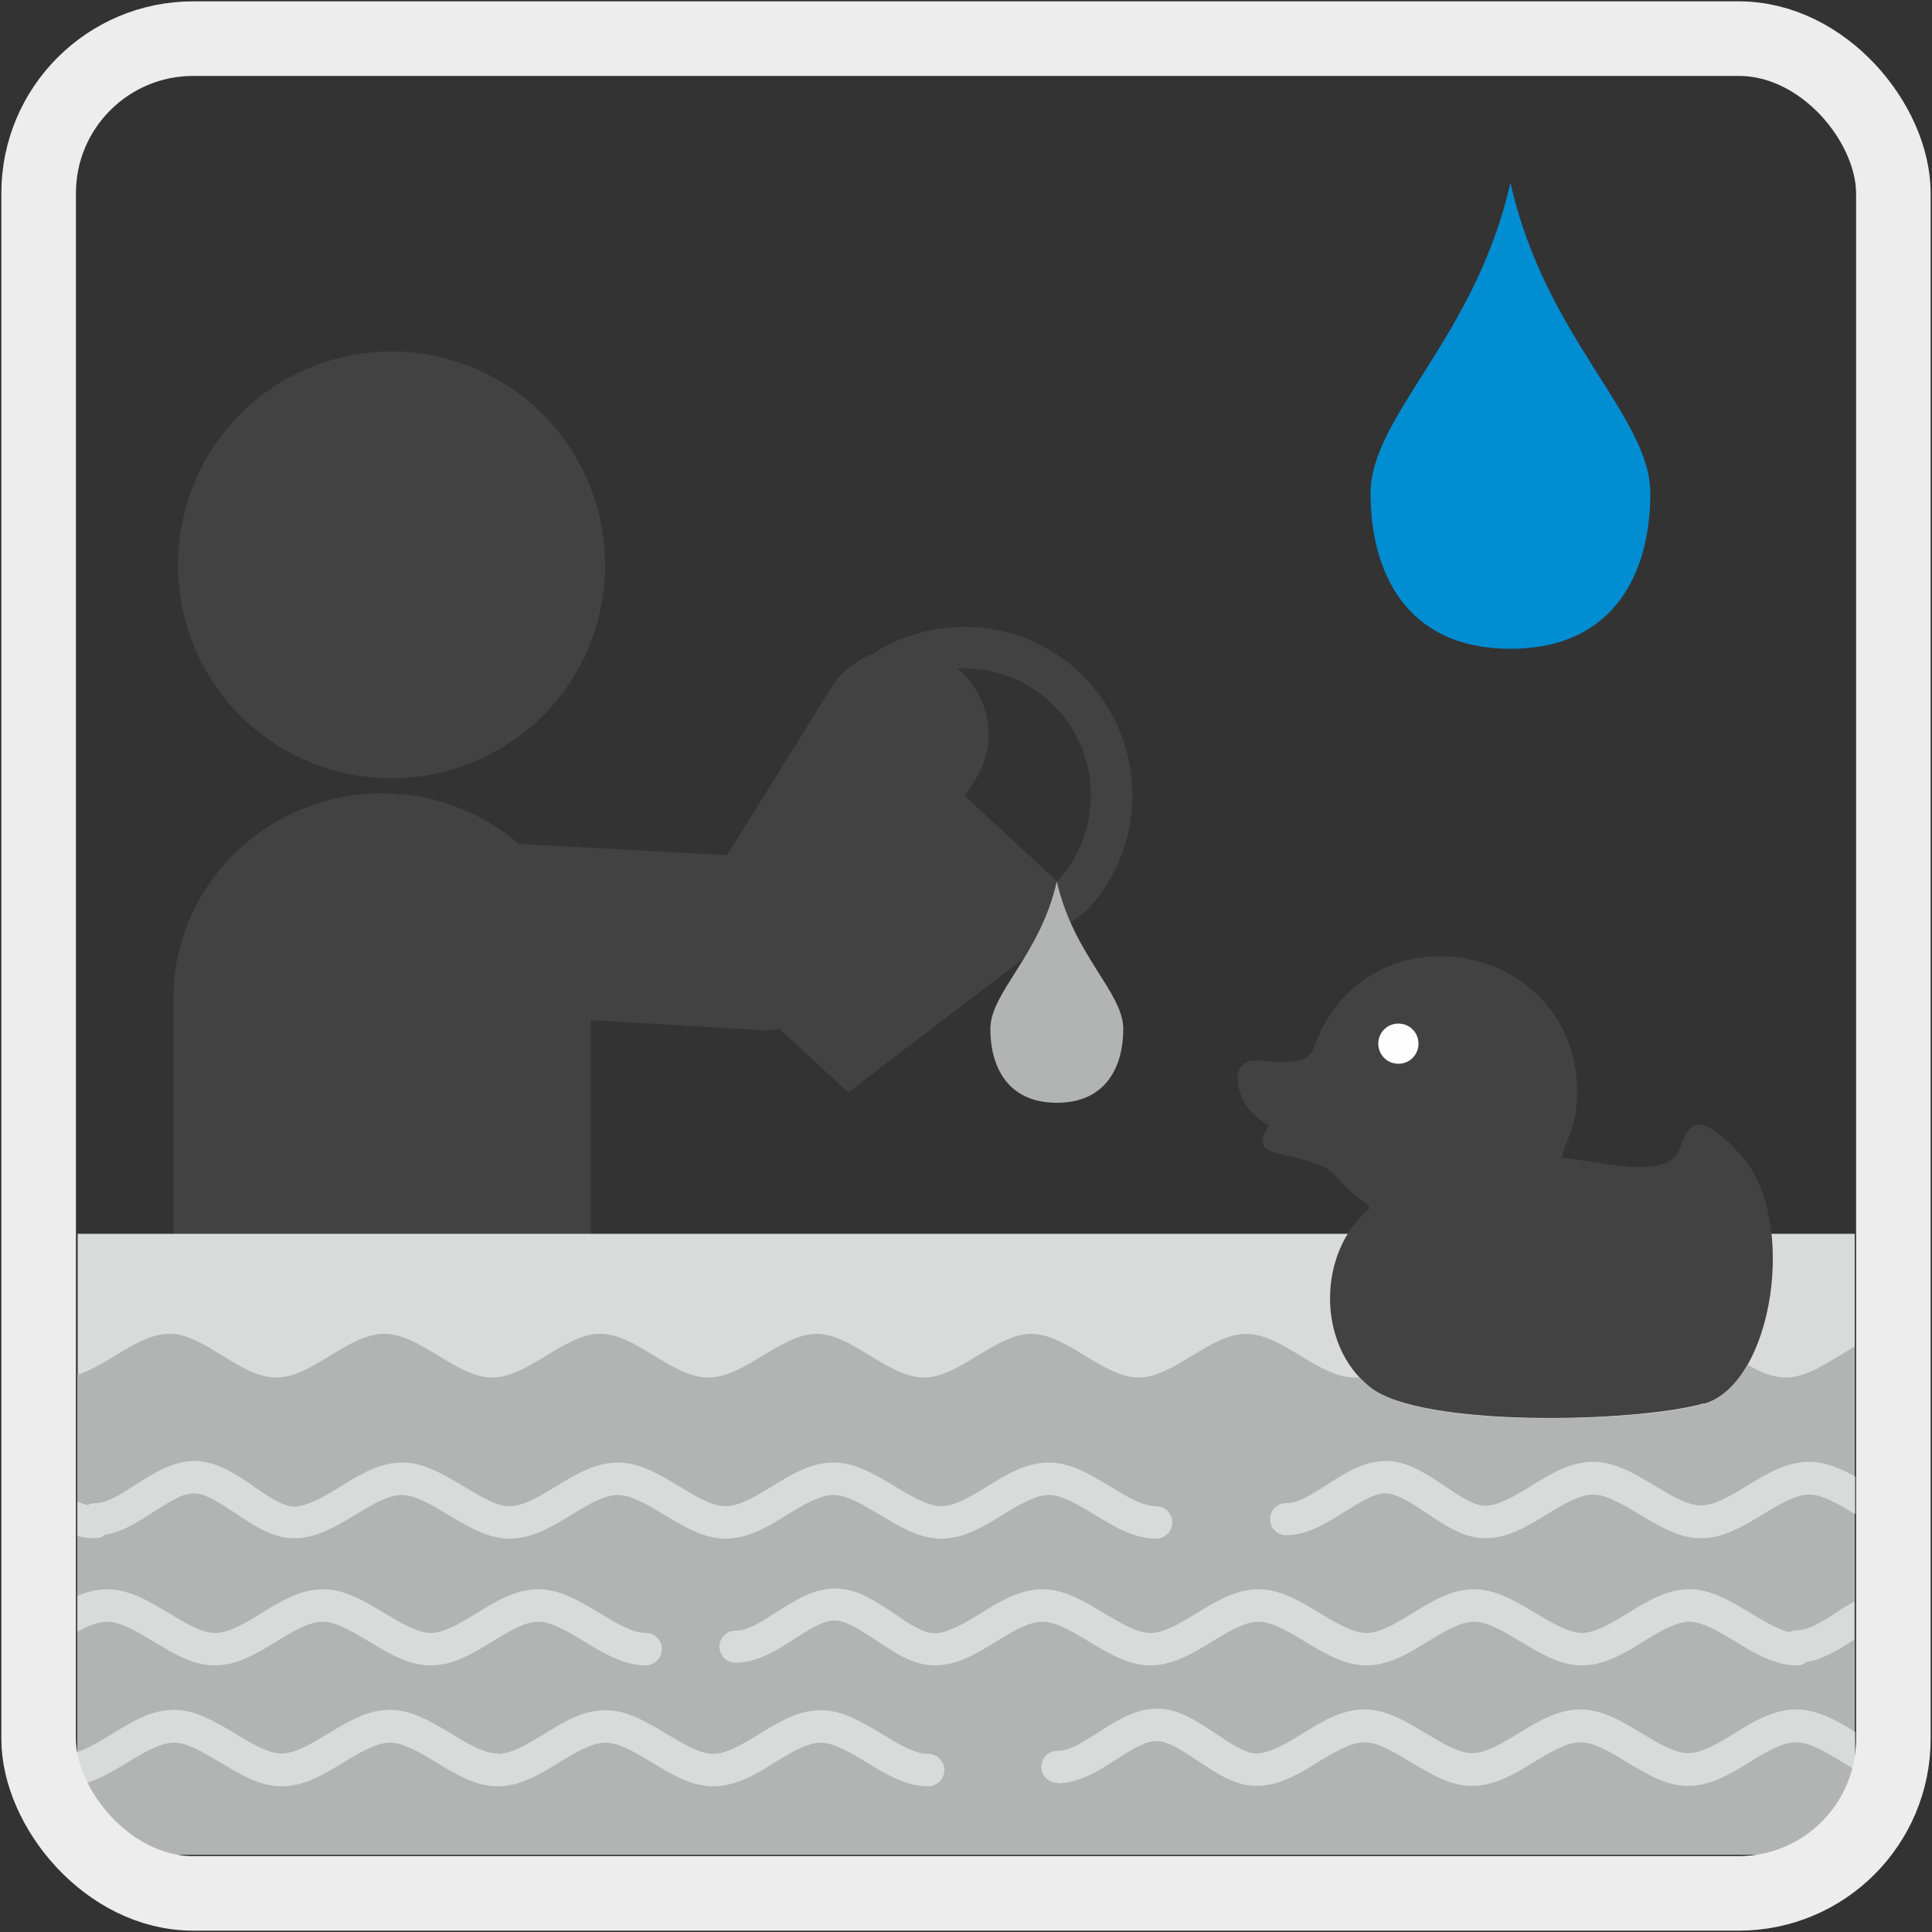 <?xml version="1.0" encoding="UTF-8"?>
<svg xmlns="http://www.w3.org/2000/svg" viewBox="0 0 50 50">
  <rect x="0" y="0" width="50" height="50" fill="#333333" stroke="none"/>
  <g id="Layer_1" data-name="Layer 1">
    <g>
      <g>
        <path d="M13.72,18.83c2.32-1.98,2.6-5.46.62-7.79-1.98-2.32-5.46-2.6-7.79-.63-2.32,1.98-2.6,5.46-.63,7.79,1.98,2.32,5.46,2.6,7.79.63Z" style="fill: #434242; fill-rule: evenodd;"/>
        <path d="M27.91,17.38c-1.5-1.39-3.71-1.51-5.34-.45-.39.15-.75.42-1.01.79l-2.58,4.15-.17.26-5.38-.29c-.95-.81-2.19-1.31-3.54-1.31-2.97,0-5.4,2.38-5.4,5.29v8.49c0,2.91,2.43,5.29,5.4,5.29,2.44,0,4.52-1.61,5.18-3.8l.22.07v-9.47l4.39.26c.17.02.34,0,.5-.03l1.77,1.64,5-3.81h0s1.19-.91,1.19-.91h0c1.64-1.77,1.54-4.53-.23-6.17ZM24.97,20.6l.21-.33c.67-.95.48-2.24-.4-2.97.85-.04,1.72.24,2.4.87,1.33,1.23,1.41,3.31.18,4.64l-2.39-2.21Z" style="fill: #434242; fill-rule: evenodd;"/>
      </g>
      <path d="M2,31.93h46v14.43c0,.9-.74,1.64-1.64,1.64H3.65c-.9,0-1.64-.74-1.64-1.64v-14.43Z" style="fill: #d9dada; fill-rule: evenodd;"/>
      <path d="M27.35,22.81c.43,1.91,1.72,2.87,1.72,3.82s-.43,1.91-1.72,1.91-1.72-.96-1.72-1.91,1.29-1.91,1.72-3.82" style="fill: #b2b3b3;"/>
      <path d="M39.09,4.73c.9,4.02,3.62,6.03,3.62,8.04s-.9,4.02-3.62,4.02-3.62-2.01-3.62-4.02,2.71-4.02,3.62-8.04" style="fill: #008dd2;"/>
      <path d="M44.1,36.33c1.79-.51,2.45-4.79.95-6.44-1.52-1.68-1.42-.17-1.71.07-.62.52-2.08.06-2.92,0,.02-.34.5-.85.38-2.08-.37-3.62-5.52-4.41-6.81-.74-.11.32-.52.35-.9.34-.36,0-.77-.15-.98.14-.18.25-.03.69.1.92.14.26.39.46.63.58-.52.84.28.64,1.2.99.68.26.36.32,1.26,1,.13.1.08.05.15.16-1.37,1.13-1.38,3.55.02,4.64,1.33,1.04,6.85.91,8.63.41" style="fill: #434242; fill-rule: evenodd;"/>
      <path d="M36.19,26.49c.29,0,.52.23.52.52s-.23.52-.52.52-.52-.23-.52-.52.23-.52.52-.52" style="fill: #fefefe; fill-rule: evenodd;"/>
      <path d="M3.39,48h43.23c.76,0,1.39-.63,1.38-1.39v-11.76c-.59.33-1.19.8-1.78.8-.33,0-.66-.14-.99-.33-.29.51-.67.88-1.12,1.01-1.78.5-7.3.63-8.63-.41-.11-.08-.21-.18-.3-.27-.04,0-.08,0-.13,0-.93,0-1.86-1.13-2.8-1.13s-1.86,1.13-2.78,1.13-1.86-1.13-2.78-1.13-1.86,1.13-2.78,1.13-1.86-1.13-2.78-1.13-1.86,1.13-2.8,1.13-1.86-1.13-2.8-1.13c-.08,0-.15,0-.23.02-.85.16-1.71,1.11-2.56,1.11-.93,0-1.86-1.13-2.8-1.13s-1.86,1.13-2.78,1.13-1.77-1.03-2.66-1.13c-.04,0-.09,0-.13,0-.79,0-1.58.82-2.37,1.06v11.03c0,.76.63,1.39,1.39,1.38" style="fill: #b2b3b3; fill-rule: evenodd;"/>
      <path d="M6.56,38.46c-.48-.32-.96-.65-1.52-.65-.56,0-1.04.3-1.52.61-.38.24-.75.49-1.06.48-.07,0-.14.02-.19.05-.09-.02-.18-.05-.27-.09v.89c.15.04.3.06.46.06.1,0,.19-.03.26-.09.45-.07.85-.33,1.25-.59.38-.24.75-.49,1.06-.48.3,0,.68.26,1.06.51.48.32.96.65,1.52.65h0c.4,0,.77-.15,1.13-.34.16-.09.32-.19.48-.28.41-.25.83-.5,1.18-.5s.76.25,1.18.5c.05.03.1.06.15.09.47.28.94.54,1.46.54.58,0,1.1-.31,1.62-.63.41-.25.83-.5,1.18-.5s.77.25,1.18.5c.52.31,1.03.63,1.61.63s1.1-.31,1.61-.63c.41-.25.83-.5,1.18-.5s.76.25,1.18.5c.52.31,1.03.63,1.61.63s1.1-.31,1.61-.63c.41-.25.83-.5,1.17-.5s.76.25,1.17.5c.51.31,1.03.63,1.61.63.23,0,.42-.19.42-.42s-.19-.42-.42-.42c-.35,0-.76-.25-1.17-.5-.52-.31-1.03-.63-1.61-.63s-1.1.31-1.61.63c-.41.25-.83.5-1.17.5s-.76-.25-1.18-.5c-.52-.31-1.03-.63-1.61-.63s-1.1.31-1.61.63c-.41.25-.83.5-1.18.5s-.77-.25-1.18-.5c-.52-.31-1.03-.63-1.61-.63s-1.1.31-1.62.63c-.41.25-.83.5-1.18.5-.16,0-.34-.05-.52-.14-.21-.1-.43-.23-.65-.36-.52-.31-1.03-.63-1.61-.63s-1.1.31-1.61.63c-.41.25-.83.5-1.18.51-.29,0-.64-.24-1-.48-.02-.01-.03-.02-.05-.03" style="fill: #d9dada; fill-rule: evenodd;"/>
      <path d="M11.15,43.1c.58,0,1.1-.31,1.61-.63.41-.25.83-.5,1.17-.5s.76.25,1.17.5c.51.31,1.03.63,1.61.63.23,0,.42-.19.42-.42s-.19-.42-.42-.42c-.35,0-.76-.25-1.17-.5-.52-.31-1.03-.63-1.61-.63s-1.1.31-1.61.63c-.41.25-.83.5-1.17.5s-.76-.25-1.18-.5c-.52-.31-1.03-.63-1.61-.63s-1.1.31-1.61.63c-.41.25-.83.5-1.18.5s-.77-.25-1.18-.5c-.52-.31-1.03-.63-1.62-.63-.27,0-.52.07-.77.17v.93c.27-.15.54-.26.77-.26.35,0,.77.25,1.18.5.52.31,1.03.63,1.61.63s1.1-.31,1.61-.63c.41-.25.83-.5,1.18-.5s.76.25,1.18.5c.52.31,1.03.63,1.61.63" style="fill: #d9dada; fill-rule: evenodd;"/>
      <path d="M12.88,45.38c-.35,0-.77-.25-1.18-.5-.52-.31-1.03-.63-1.61-.63s-1.1.31-1.62.63c-.41.25-.83.5-1.18.5s-.76-.25-1.18-.5c-.52-.31-1.03-.63-1.61-.63s-1.1.31-1.61.63c-.3.18-.61.37-.89.46v.86c.47-.08.89-.34,1.32-.6.41-.25.83-.5,1.18-.5s.76.25,1.18.5c.52.31,1.03.63,1.61.63s1.1-.31,1.62-.63c.41-.25.83-.5,1.18-.5s.77.25,1.18.5c.52.31,1.03.63,1.61.63s1.1-.31,1.61-.63c.41-.25.83-.5,1.18-.5s.76.25,1.18.5c.52.31,1.03.63,1.61.63s1.1-.31,1.61-.63c.41-.25.83-.5,1.17-.5s.76.25,1.17.5c.51.31,1.03.63,1.61.63.23,0,.42-.19.42-.42s-.19-.42-.42-.42c-.35,0-.76-.25-1.17-.5-.52-.31-1.03-.63-1.61-.63s-1.1.31-1.61.63c-.41.25-.83.5-1.17.5s-.76-.25-1.18-.5c-.52-.31-1.03-.63-1.61-.63s-1.1.31-1.61.63c-.41.25-.83.5-1.18.5" style="fill: #d9dada; fill-rule: evenodd;"/>
      <path d="M27.36,46.15c.56,0,1.04-.3,1.52-.61.38-.24.75-.49,1.06-.48.3,0,.68.26,1.06.51.48.32.96.65,1.52.65h0c.58,0,1.1-.31,1.61-.63.41-.25.83-.5,1.18-.5s.76.25,1.18.5c.52.31,1.03.63,1.61.63s1.1-.31,1.62-.63c.41-.25.83-.5,1.18-.5s.77.25,1.18.5c.52.31,1.03.63,1.61.63s1.1-.31,1.61-.63c.41-.25.83-.5,1.18-.5s.76.25,1.18.5c.12.07.23.14.35.21v-.98c-.49-.3-.98-.58-1.53-.58-.58,0-1.1.31-1.61.63-.41.25-.83.5-1.18.5s-.77-.25-1.18-.5c-.52-.31-1.03-.63-1.61-.63s-1.1.31-1.62.63c-.41.25-.83.5-1.18.5s-.76-.25-1.18-.5c-.52-.31-1.03-.63-1.61-.63s-1.1.31-1.61.63c-.41.25-.83.5-1.18.51-.3,0-.68-.26-1.05-.51-.48-.32-.96-.65-1.52-.65-.56,0-1.04.3-1.52.61-.38.24-.75.49-1.06.48-.23,0-.42.18-.42.41s.18.42.41.42" style="fill: #d9dada; fill-rule: evenodd;"/>
      <path d="M31.39,42.47c.41-.25.83-.5,1.18-.5s.77.25,1.18.5c.52.31,1.03.63,1.61.63s1.1-.31,1.61-.63c.41-.25.83-.5,1.18-.5s.76.25,1.18.5c.52.31,1.03.63,1.61.63s1.1-.31,1.61-.63c.41-.25.83-.5,1.17-.5s.76.25,1.17.5c.51.31,1.03.63,1.61.63.1,0,.19-.03.26-.09.44-.07.83-.32,1.23-.58v-.99c-.14.08-.29.17-.43.27-.38.24-.75.49-1.06.48-.07,0-.14.02-.19.05-.3-.07-.64-.27-.98-.48-.52-.31-1.03-.63-1.61-.63s-1.1.31-1.61.63c-.41.25-.83.5-1.17.5s-.76-.25-1.18-.5c-.52-.31-1.03-.63-1.61-.63s-1.1.31-1.61.63c-.41.25-.83.5-1.18.5s-.77-.25-1.18-.5c-.52-.31-1.03-.63-1.61-.63s-1.1.31-1.62.63c-.41.25-.83.5-1.18.5s-.76-.25-1.18-.5c-.52-.31-1.03-.63-1.61-.63s-1.1.31-1.61.63c-.41.25-.83.5-1.18.51-.3,0-.68-.26-1.05-.51-.48-.32-.96-.65-1.52-.65-.56,0-1.04.3-1.52.61-.38.24-.75.49-1.06.48-.23,0-.42.18-.42.41,0,.23.18.42.41.42.56,0,1.04-.3,1.52-.61.38-.24.75-.49,1.06-.48.3,0,.68.26,1.06.51.48.32.96.65,1.52.65h0c.58,0,1.1-.31,1.61-.63.41-.25.83-.5,1.18-.5s.76.25,1.18.5c.52.31,1.03.63,1.61.63s1.1-.31,1.62-.63" style="fill: #d9dada; fill-rule: evenodd;"/>
      <path d="M34.8,39.13c.38-.24.75-.49,1.06-.48.3,0,.68.26,1.06.51.48.32.96.65,1.52.65h0c.58,0,1.1-.31,1.61-.63.41-.25.83-.5,1.18-.5s.76.25,1.18.5c.52.31,1.03.63,1.61.63s1.1-.31,1.62-.63c.41-.25.83-.5,1.18-.5s.77.25,1.18.5c0,0,0,0,.01,0v-.97c-.38-.21-.77-.38-1.19-.38-.58,0-1.1.31-1.62.63-.41.25-.83.5-1.18.5s-.76-.25-1.18-.5c-.52-.31-1.03-.63-1.61-.63s-1.1.31-1.61.63c-.41.25-.83.5-1.18.51-.3,0-.68-.26-1.05-.51-.48-.32-.96-.65-1.52-.65-.56,0-1.04.3-1.52.61-.38.24-.75.49-1.06.48-.23,0-.42.18-.42.41,0,.23.18.42.41.42.56,0,1.04-.3,1.52-.61" style="fill: #d9dada; fill-rule: evenodd;"/>
    </g>
  </g>
  <g id="frames">
    <rect x="1" y="1" width="48" height="48" rx="4" ry="4" style="fill: none; stroke: #ededed; stroke-miterlimit: 10; stroke-width: 1.93px;"/>
  </g>
</svg>